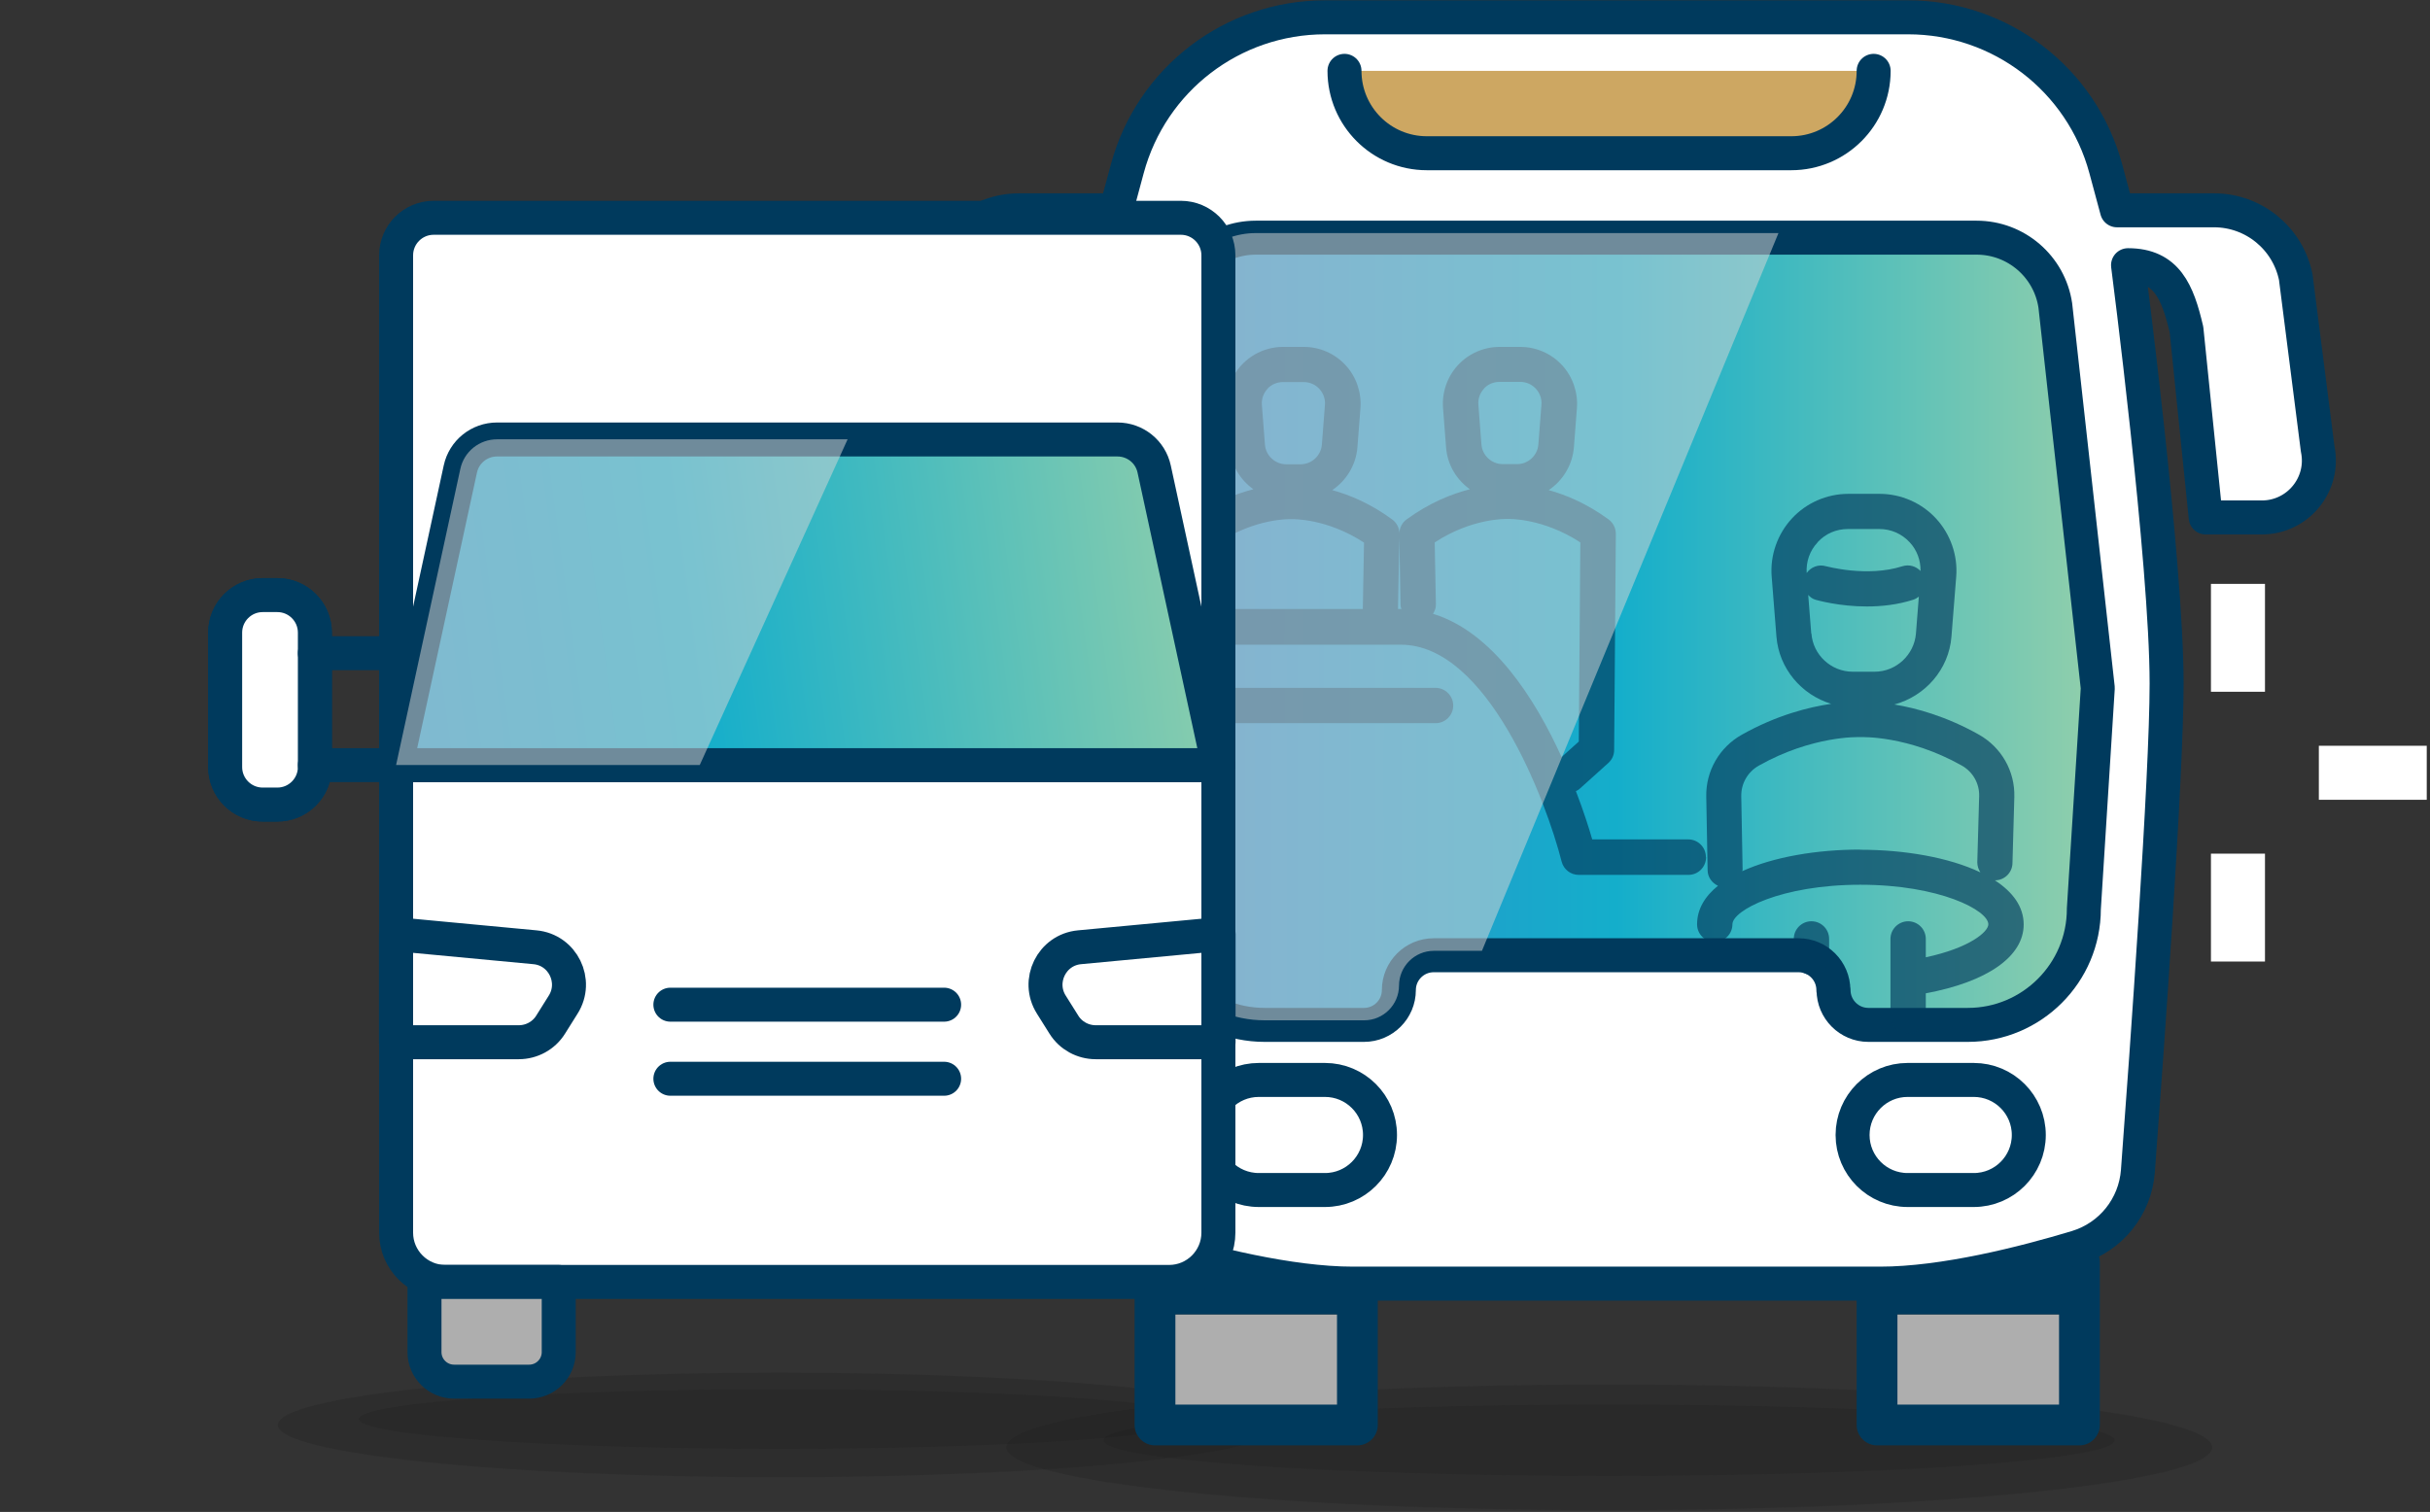 <svg width="143" height="89" viewBox="0 0 143 89" fill="none" xmlns="http://www.w3.org/2000/svg">
<rect x="0" y="0" width="143" height="89" fill="#333333" stroke="none"/>
<g clip-path="url(#clip0_374_11672)">
<path opacity="0.23" d="M94.7 88.9C114.295 88.9 130.18 87.243 130.18 85.2C130.18 83.156 114.295 81.5 94.7 81.5C75.105 81.5 59.22 83.156 59.22 85.2C59.22 87.243 75.105 88.9 94.7 88.9Z" fill="#1D1D1B"/>
<path opacity="0.23" d="M94.7 86.88C111.125 86.88 124.44 85.94 124.44 84.78C124.44 83.62 111.125 82.68 94.7 82.68C78.275 82.68 64.96 83.62 64.96 84.78C64.96 85.94 78.275 86.88 94.7 86.88Z" fill="#1D1D1B"/>
<path opacity="0.23" d="M45.88 86.96C62.189 86.96 75.41 85.581 75.41 83.88C75.41 82.179 62.189 80.8 45.88 80.8C29.571 80.8 16.35 82.179 16.35 83.88C16.35 85.581 29.571 86.96 45.88 86.96Z" fill="#1D1D1B"/>
<path opacity="0.23" d="M45.879 85.28C59.554 85.28 70.639 84.496 70.639 83.53C70.639 82.564 59.554 81.78 45.879 81.78C32.205 81.78 21.119 82.564 21.119 83.53C21.119 84.496 32.205 85.28 45.879 85.28Z" fill="#1D1D1B"/>
<path d="M122.37 77.37H110.46V83.88H122.37V77.37Z" fill="#AEAEAE"/>
<path d="M122.37 85.08H110.46C109.8 85.08 109.26 84.54 109.26 83.88V76.16C109.26 75.5 109.8 74.96 110.46 74.96L122.37 73.1C123.03 73.1 123.57 73.64 123.57 74.3V83.88C123.57 84.54 123.03 85.08 122.37 85.08ZM111.66 82.68H121.17V77.37H111.66V82.68Z" fill="#003A5D"/>
<path d="M67.97 83.88H79.88V77.37H67.97V83.88Z" fill="#AEAEAE"/>
<path d="M66.769 83.88V74.3C66.769 73.64 67.309 73.1 67.969 73.1L79.879 74.96C80.54 74.96 81.079 75.5 81.079 76.16V83.88C81.079 84.54 80.54 85.08 79.879 85.08H67.969C67.309 85.08 66.769 84.54 66.769 83.88ZM78.68 77.37H69.169V82.68H78.68V77.37Z" fill="#003A5D"/>
<path d="M107.9 58.02C107.9 59.15 108.82 60.07 109.95 60.07H115.8C119.57 60.07 122.63 57.01 122.63 53.24L123.45 40.24L120.95 17.72C120.61 15.43 118.64 13.73 116.32 13.73H73.9C71.579 13.73 69.609 15.43 69.269 17.72L66.769 40.24L67.59 53.24C67.59 57.01 70.65 60.07 74.419 60.07H80.269C81.4 60.07 82.32 59.15 82.32 58.02C82.32 56.89 83.24 55.97 84.37 55.97H105.84C106.97 55.97 107.89 56.89 107.89 58.02H107.9Z" fill="url(#paint0_linear_374_11672)"/>
<path d="M136.39 26.41L135.1 16.29C134.63 14 132.62 12.36 130.29 12.36H124.58L123.92 9.91C122.5 4.65 117.73 1 112.29 1H77.97C72.52 1 67.76 4.65 66.34 9.91L65.68 12.36H59.97C57.64 12.36 55.63 14 55.16 16.29L53.87 26.41C53.44 28.49 55.04 30.44 57.16 30.44H60.46L61.59 19.38C62.11 17.16 62.75 15.59 65.03 15.59C65.03 15.59 62.76 33.09 62.76 40.22C62.76 45.73 63.92 61.86 64.45 68.92C64.61 71.01 66.03 72.79 68.04 73.4C71.15 74.34 75.87 75.54 79.62 75.54H110.67C114.42 75.54 119.14 74.34 122.25 73.4C124.26 72.79 125.68 71.01 125.84 68.92C126.37 61.85 127.53 45.72 127.53 40.22C127.53 33.09 125.26 15.59 125.26 15.59C127.54 15.59 128.18 17.16 128.7 19.38L129.83 30.44H133.13C135.26 30.44 136.85 28.49 136.42 26.41H136.39ZM122.63 53.23C122.63 57 119.57 60.06 115.8 60.06H109.95C108.82 60.06 107.9 59.14 107.9 58.01C107.9 56.88 106.98 55.96 105.85 55.96H84.38C83.25 55.96 82.33 56.88 82.33 58.01C82.33 59.14 81.41 60.06 80.28 60.06H74.43C70.66 60.06 67.6 57 67.6 53.23L66.78 40.23L69.28 17.71C69.62 15.42 71.59 13.72 73.91 13.72H116.33C118.65 13.72 120.62 15.42 120.96 17.71L123.46 40.23L122.64 53.23H122.63Z" fill="white"/>
<path d="M79.119 4.17C79.119 6.85 81.289 9.02 83.969 9.02H105.409C108.089 9.02 110.259 6.85 110.259 4.17" fill="#CDA762"/>
<path d="M79.12 4.17C79.12 6.85 81.29 9.02 83.97 9.02H105.41C108.09 9.02 110.26 6.85 110.26 4.17M77.97 70.05H74.08C72.29 70.05 70.84 68.6 70.84 66.81C70.84 65.02 72.29 63.57 74.08 63.57H77.97C79.76 63.57 81.21 65.02 81.21 66.81C81.21 68.6 79.76 70.05 77.97 70.05ZM107.9 58.28C107.9 59.41 108.82 60.33 109.95 60.33H115.8C119.57 60.33 122.63 57.27 122.63 53.5L123.45 40.5L120.95 17.98C120.61 15.69 118.64 13.99 116.32 13.99H73.9C71.58 13.99 69.61 15.69 69.27 17.98L66.77 40.5L67.59 53.5C67.59 57.27 70.65 60.33 74.42 60.33H80.27C81.4 60.33 82.32 59.41 82.32 58.28C82.32 57.15 83.24 56.23 84.37 56.23H105.84C106.97 56.23 107.89 57.15 107.89 58.28H107.9ZM95.5 75.56H110.64C114.39 75.56 119.11 74.36 122.22 73.42C124.23 72.81 125.65 71.03 125.81 68.94C126.34 61.87 127.5 45.74 127.5 40.24C127.5 33.11 125.23 15.61 125.23 15.61C127.51 15.61 128.15 17.18 128.67 19.4L129.8 30.46H133.1C135.23 30.46 136.82 28.51 136.39 26.43L135.1 16.31C134.63 14.02 132.62 12.38 130.29 12.38H124.58L123.92 9.93C122.5 4.67 117.73 1.02 112.29 1.02H77.97C72.52 1.02 67.76 4.67 66.34 9.93L65.68 12.38H59.97C57.64 12.38 55.63 14.02 55.16 16.31L53.87 26.43C53.44 28.51 55.04 30.46 57.16 30.46H60.46L61.59 19.4C62.11 17.18 62.75 15.61 65.03 15.61C65.03 15.61 62.76 33.11 62.76 40.24C62.76 45.75 63.92 61.88 64.45 68.94C64.61 71.03 66.03 72.81 68.04 73.42C71.15 74.36 75.87 75.56 79.62 75.56H95.53H95.5ZM112.26 70.05H116.15C117.94 70.05 119.39 68.6 119.39 66.81C119.39 65.02 117.94 63.57 116.15 63.57H112.26C110.47 63.57 109.02 65.02 109.02 66.81C109.02 68.6 110.47 70.05 112.26 70.05Z" stroke="#003A5D" stroke-width="2" stroke-linecap="round" stroke-linejoin="round"/>
<g opacity="0.66">
<path d="M100.389 50.45C100.389 49.87 99.919 49.41 99.349 49.41H93.699C93.509 48.75 93.189 47.74 92.739 46.57C92.809 46.53 92.889 46.5 92.949 46.44L94.649 44.91C94.869 44.71 94.989 44.44 94.989 44.15L95.089 31.43C95.089 31.1 94.939 30.78 94.669 30.58C93.399 29.65 92.159 29.13 91.139 28.85C91.959 28.3 92.529 27.39 92.619 26.35L92.799 24.02C92.869 23.1 92.549 22.17 91.919 21.49C91.289 20.81 90.399 20.42 89.469 20.42H88.249C87.319 20.42 86.429 20.81 85.799 21.49C85.169 22.17 84.849 23.09 84.919 24.02L85.099 26.35C85.179 27.37 85.719 28.24 86.499 28.8C85.439 29.07 84.119 29.59 82.769 30.58C82.509 30.77 82.359 31.07 82.349 31.39C82.349 31.07 82.189 30.77 81.929 30.58C80.669 29.65 79.419 29.13 78.399 28.85C79.219 28.3 79.789 27.39 79.879 26.35L80.059 24.02C80.129 23.1 79.809 22.17 79.179 21.49C78.549 20.81 77.659 20.42 76.729 20.42H75.509C74.579 20.42 73.689 20.81 73.059 21.49C72.429 22.17 72.109 23.09 72.179 24.02L72.359 26.35C72.439 27.37 72.979 28.24 73.759 28.8C72.699 29.07 71.379 29.59 70.029 30.58C69.759 30.78 69.599 31.1 69.609 31.44L69.689 35.64C69.689 35.72 69.719 35.8 69.739 35.87H67.899C67.319 35.87 66.859 36.34 66.859 36.91C66.859 37.48 67.329 37.95 67.899 37.95H82.439C87.539 37.95 90.999 47.17 91.899 50.72C92.019 51.18 92.429 51.5 92.909 51.5H99.359C99.939 51.5 100.399 51.03 100.399 50.46L100.389 50.45ZM74.579 22.89C74.819 22.63 75.149 22.49 75.499 22.49H76.719C77.069 22.49 77.399 22.63 77.639 22.89C77.879 23.15 77.999 23.49 77.969 23.84L77.789 26.17C77.739 26.82 77.189 27.33 76.539 27.33H75.689C75.039 27.33 74.489 26.82 74.439 26.17L74.259 23.84C74.229 23.49 74.349 23.15 74.589 22.89H74.579ZM80.189 35.85H71.719C71.739 35.76 71.769 35.67 71.769 35.58L71.699 31.94C73.899 30.5 75.899 30.56 75.919 30.56C75.939 30.56 75.959 30.56 75.989 30.56C76.009 30.56 76.019 30.56 76.039 30.56C76.059 30.56 78.069 30.5 80.269 31.94L80.199 35.85H80.189ZM82.439 35.85H82.269L82.349 31.67L82.419 35.62C82.419 35.7 82.449 35.78 82.469 35.85C82.459 35.85 82.449 35.85 82.439 35.85V35.85ZM87.319 22.88C87.559 22.62 87.889 22.48 88.239 22.48H89.459C89.809 22.48 90.139 22.62 90.379 22.88C90.619 23.14 90.739 23.48 90.709 23.83L90.529 26.16C90.479 26.81 89.929 27.32 89.279 27.32H88.429C87.779 27.32 87.229 26.81 87.179 26.16L86.999 23.83C86.969 23.48 87.089 23.14 87.329 22.88H87.319ZM91.899 44.57C90.339 41.13 87.849 37.21 84.329 36.13C84.429 35.97 84.509 35.78 84.499 35.57L84.429 31.93C86.629 30.49 88.629 30.55 88.649 30.55C88.669 30.55 88.689 30.55 88.719 30.55C88.739 30.55 88.749 30.55 88.769 30.55C88.799 30.55 90.799 30.49 92.999 31.93L92.909 43.65L91.899 44.56V44.57Z" fill="#003A5D"/>
<path d="M117.399 51.82C117.959 51.82 118.419 51.37 118.429 50.81L118.539 46.91C118.579 45.39 117.779 43.99 116.449 43.24C114.529 42.16 112.759 41.68 111.479 41.47C113.289 40.98 114.689 39.41 114.839 37.47L115.119 33.94C115.219 32.69 114.779 31.44 113.929 30.52C113.079 29.6 111.869 29.07 110.609 29.07H108.769C107.509 29.07 106.299 29.6 105.449 30.52C104.599 31.44 104.159 32.69 104.259 33.94L104.539 37.47C104.689 39.36 106.019 40.9 107.759 41.43C106.459 41.62 104.559 42.09 102.499 43.25C101.179 43.99 100.379 45.39 100.409 46.89L100.489 51.22C100.489 51.63 100.749 51.98 101.099 52.14C100.329 52.76 99.869 53.52 99.869 54.41C99.869 54.99 100.339 55.45 100.909 55.45C101.479 55.45 101.949 54.98 101.949 54.41C101.949 53.59 104.809 52.08 109.479 52.08C114.149 52.08 117.009 53.59 117.009 54.41C117.009 54.85 115.909 55.8 113.329 56.35V55.27C113.329 54.69 112.859 54.23 112.289 54.23C111.719 54.23 111.249 54.7 111.249 55.27V59.79C111.249 60.37 111.719 60.83 112.289 60.83C112.859 60.83 113.329 60.36 113.329 59.79V58.47C116.939 57.8 119.089 56.31 119.089 54.42C119.089 53.37 118.449 52.51 117.409 51.83L117.399 51.82ZM106.959 31.92C107.429 31.41 108.059 31.14 108.749 31.14H110.589C111.279 31.14 111.919 31.42 112.379 31.92C112.809 32.38 113.029 32.98 113.019 33.61C112.749 33.33 112.349 33.21 111.959 33.33C109.859 34 107.489 33.33 107.449 33.33C107.009 33.2 106.569 33.38 106.319 33.73C106.279 33.06 106.499 32.42 106.959 31.93V31.92ZM106.589 37.3L106.409 35.02C106.529 35.15 106.669 35.26 106.859 35.31C106.939 35.33 108.219 35.7 109.859 35.7C110.709 35.7 111.669 35.6 112.599 35.3C112.719 35.26 112.829 35.19 112.919 35.12L112.749 37.29C112.649 38.55 111.579 39.54 110.319 39.54H109.029C107.759 39.54 106.689 38.55 106.599 37.29L106.589 37.3ZM109.459 50.01C106.919 50.01 104.369 50.44 102.529 51.28C102.529 51.25 102.549 51.22 102.549 51.19L102.469 46.86C102.459 46.12 102.849 45.44 103.499 45.07C106.659 43.29 109.379 43.39 109.409 43.39C109.429 43.39 109.449 43.39 109.479 43.39C109.499 43.39 109.519 43.39 109.539 43.39C109.569 43.39 112.289 43.29 115.439 45.06C116.099 45.43 116.489 46.12 116.469 46.86L116.359 50.76C116.359 50.98 116.429 51.17 116.539 51.35C114.689 50.47 112.079 50.02 109.469 50.02L109.459 50.01Z" fill="#003A5D"/>
<path d="M84.479 40.49H69.699C69.119 40.49 68.659 40.96 68.659 41.53C68.659 42.1 69.129 42.57 69.699 42.57H84.479C85.059 42.57 85.519 42.1 85.519 41.53C85.519 40.96 85.049 40.49 84.479 40.49Z" fill="#003A5D"/>
<path d="M106.6 54.23C106.02 54.23 105.56 54.7 105.56 55.27V56.34C105.56 56.92 106.03 57.38 106.6 57.38C107.17 57.38 107.64 56.91 107.64 56.34V55.27C107.64 54.69 107.17 54.23 106.6 54.23Z" fill="#003A5D"/>
</g>
<path opacity="0.52" d="M82.329 58.02C82.329 56.89 83.249 55.97 84.379 55.97H87.209L104.659 13.72H73.909C71.589 13.72 69.619 15.42 69.279 17.71L66.779 40.23L67.599 53.23C67.599 57 70.659 60.06 74.429 60.06H80.279C81.409 60.06 82.329 59.14 82.329 58.01V58.02Z" fill="#D6D6D6"/>
<path d="M133.289 34.37H130.109V40.72H133.289V34.37Z" fill="white"/>
<path d="M133.289 50.25H130.109V56.6H133.289V50.25Z" fill="white"/>
<path d="M142.809 43.9H136.459V47.08H142.809V43.9Z" fill="white"/>
<path d="M69.04 12.82H25.96C24.491 12.82 23.3 14.011 23.3 15.48V72.06C23.3 73.529 24.491 74.72 25.96 74.72H69.04C70.509 74.72 71.7 73.529 71.7 72.06V15.48C71.7 14.011 70.509 12.82 69.04 12.82Z" fill="white"/>
<path d="M23.31 45.04H71.7V72.56C71.7 74.16 70.4 75.46 68.8 75.46H26.21C24.61 75.46 23.31 74.16 23.31 72.56V45.04V45.04Z" stroke="#003A5D" stroke-width="2" stroke-linecap="round" stroke-linejoin="round"/>
<path d="M71.7 45.04H23.31L27.09 27.61C27.31 26.59 28.21 25.87 29.25 25.87H65.76C66.8 25.87 67.7 26.59 67.92 27.61L71.7 45.04V45.04Z" fill="url(#paint1_linear_374_11672)"/>
<path d="M71.7 45.04H23.31L27.09 27.61C27.31 26.59 28.21 25.87 29.25 25.87H65.76C66.8 25.87 67.7 26.59 67.92 27.61L71.7 45.04V45.04Z" stroke="#003A5D" stroke-width="2" stroke-linecap="round" stroke-linejoin="round"/>
<path d="M23.31 45.04V15.03C23.31 13.81 24.3 12.82 25.52 12.82H69.49C70.71 12.82 71.7 13.81 71.7 15.03V45.03" stroke="#003A5D" stroke-width="2" stroke-linecap="round" stroke-linejoin="round"/>
<path d="M24.98 75.46H32.88V79.59C32.88 80.55 32.1 81.33 31.14 81.33H26.721C25.761 81.33 24.98 80.55 24.98 79.59V75.46V75.46Z" fill="#AEAEAE" stroke="#003A5D" stroke-width="2" stroke-linecap="round" stroke-linejoin="round"/>
<path d="M39.45 59.14H55.56" stroke="#003A5D" stroke-width="2" stroke-linecap="round" stroke-linejoin="round"/>
<path d="M39.45 63.5H55.56" stroke="#003A5D" stroke-width="2" stroke-linecap="round" stroke-linejoin="round"/>
<path d="M30.53 61.35H23.3V54.99L31.48 55.76C33.12 55.91 34.02 57.75 33.14 59.14L32.4 60.32C32 60.96 31.29 61.35 30.53 61.35V61.35Z" stroke="#003A5D" stroke-width="2" stroke-linecap="round" stroke-linejoin="round"/>
<path d="M64.48 61.35H71.71V54.99L63.53 55.76C61.89 55.91 60.99 57.75 61.87 59.14L62.61 60.32C63.01 60.96 63.72 61.35 64.48 61.35V61.35Z" stroke="#003A5D" stroke-width="2" stroke-linecap="round" stroke-linejoin="round"/>
<path d="M16.32 35.03H15.46C14.239 35.03 13.25 36.02 13.25 37.24V45.15C13.25 46.371 14.239 47.36 15.46 47.36H16.32C17.541 47.36 18.53 46.371 18.53 45.15V37.24C18.53 36.02 17.541 35.03 16.32 35.03Z" stroke="#003A5D" stroke-width="2" stroke-linecap="round" stroke-linejoin="round"/>
<path d="M16.32 35.03H15.46C14.239 35.03 13.25 36.02 13.25 37.24V45.15C13.25 46.371 14.239 47.36 15.46 47.36H16.32C17.541 47.36 18.53 46.371 18.53 45.15V37.24C18.53 36.02 17.541 35.03 16.32 35.03Z" fill="white" stroke="#003A5D" stroke-width="2" stroke-linecap="round" stroke-linejoin="round"/>
<path d="M18.53 38.45H23.3" stroke="#003A5D" stroke-width="2" stroke-linecap="round" stroke-linejoin="round"/>
<path d="M18.53 45.04H23.3" stroke="#003A5D" stroke-width="2" stroke-linecap="round" stroke-linejoin="round"/>
<path opacity="0.52" d="M49.88 25.86H29.25C28.21 25.86 27.31 26.58 27.09 27.6L23.31 45.03H41.18L49.88 25.86V25.86Z" fill="#D6D6D6"/>
</g>
<defs>
<linearGradient id="paint0_linear_374_11672" x1="66.779" y1="36.89" x2="123.46" y2="36.89" gradientUnits="userSpaceOnUse">
<stop stop-color="#3289C9"/>
<stop offset="0.5" stop-color="#14AECB"/>
<stop offset="1" stop-color="#92CFAB"/>
</linearGradient>
<linearGradient id="paint1_linear_374_11672" x1="7.87" y1="41.2" x2="72.7" y2="32.44" gradientUnits="userSpaceOnUse">
<stop stop-color="#3289C9"/>
<stop offset="0.5" stop-color="#14AECB"/>
<stop offset="1" stop-color="#92CFAB"/>
</linearGradient>
<clipPath id="clip0_374_11672">
<rect width="142.81" height="88.9" fill="white"/>
</clipPath>
</defs>
</svg>
